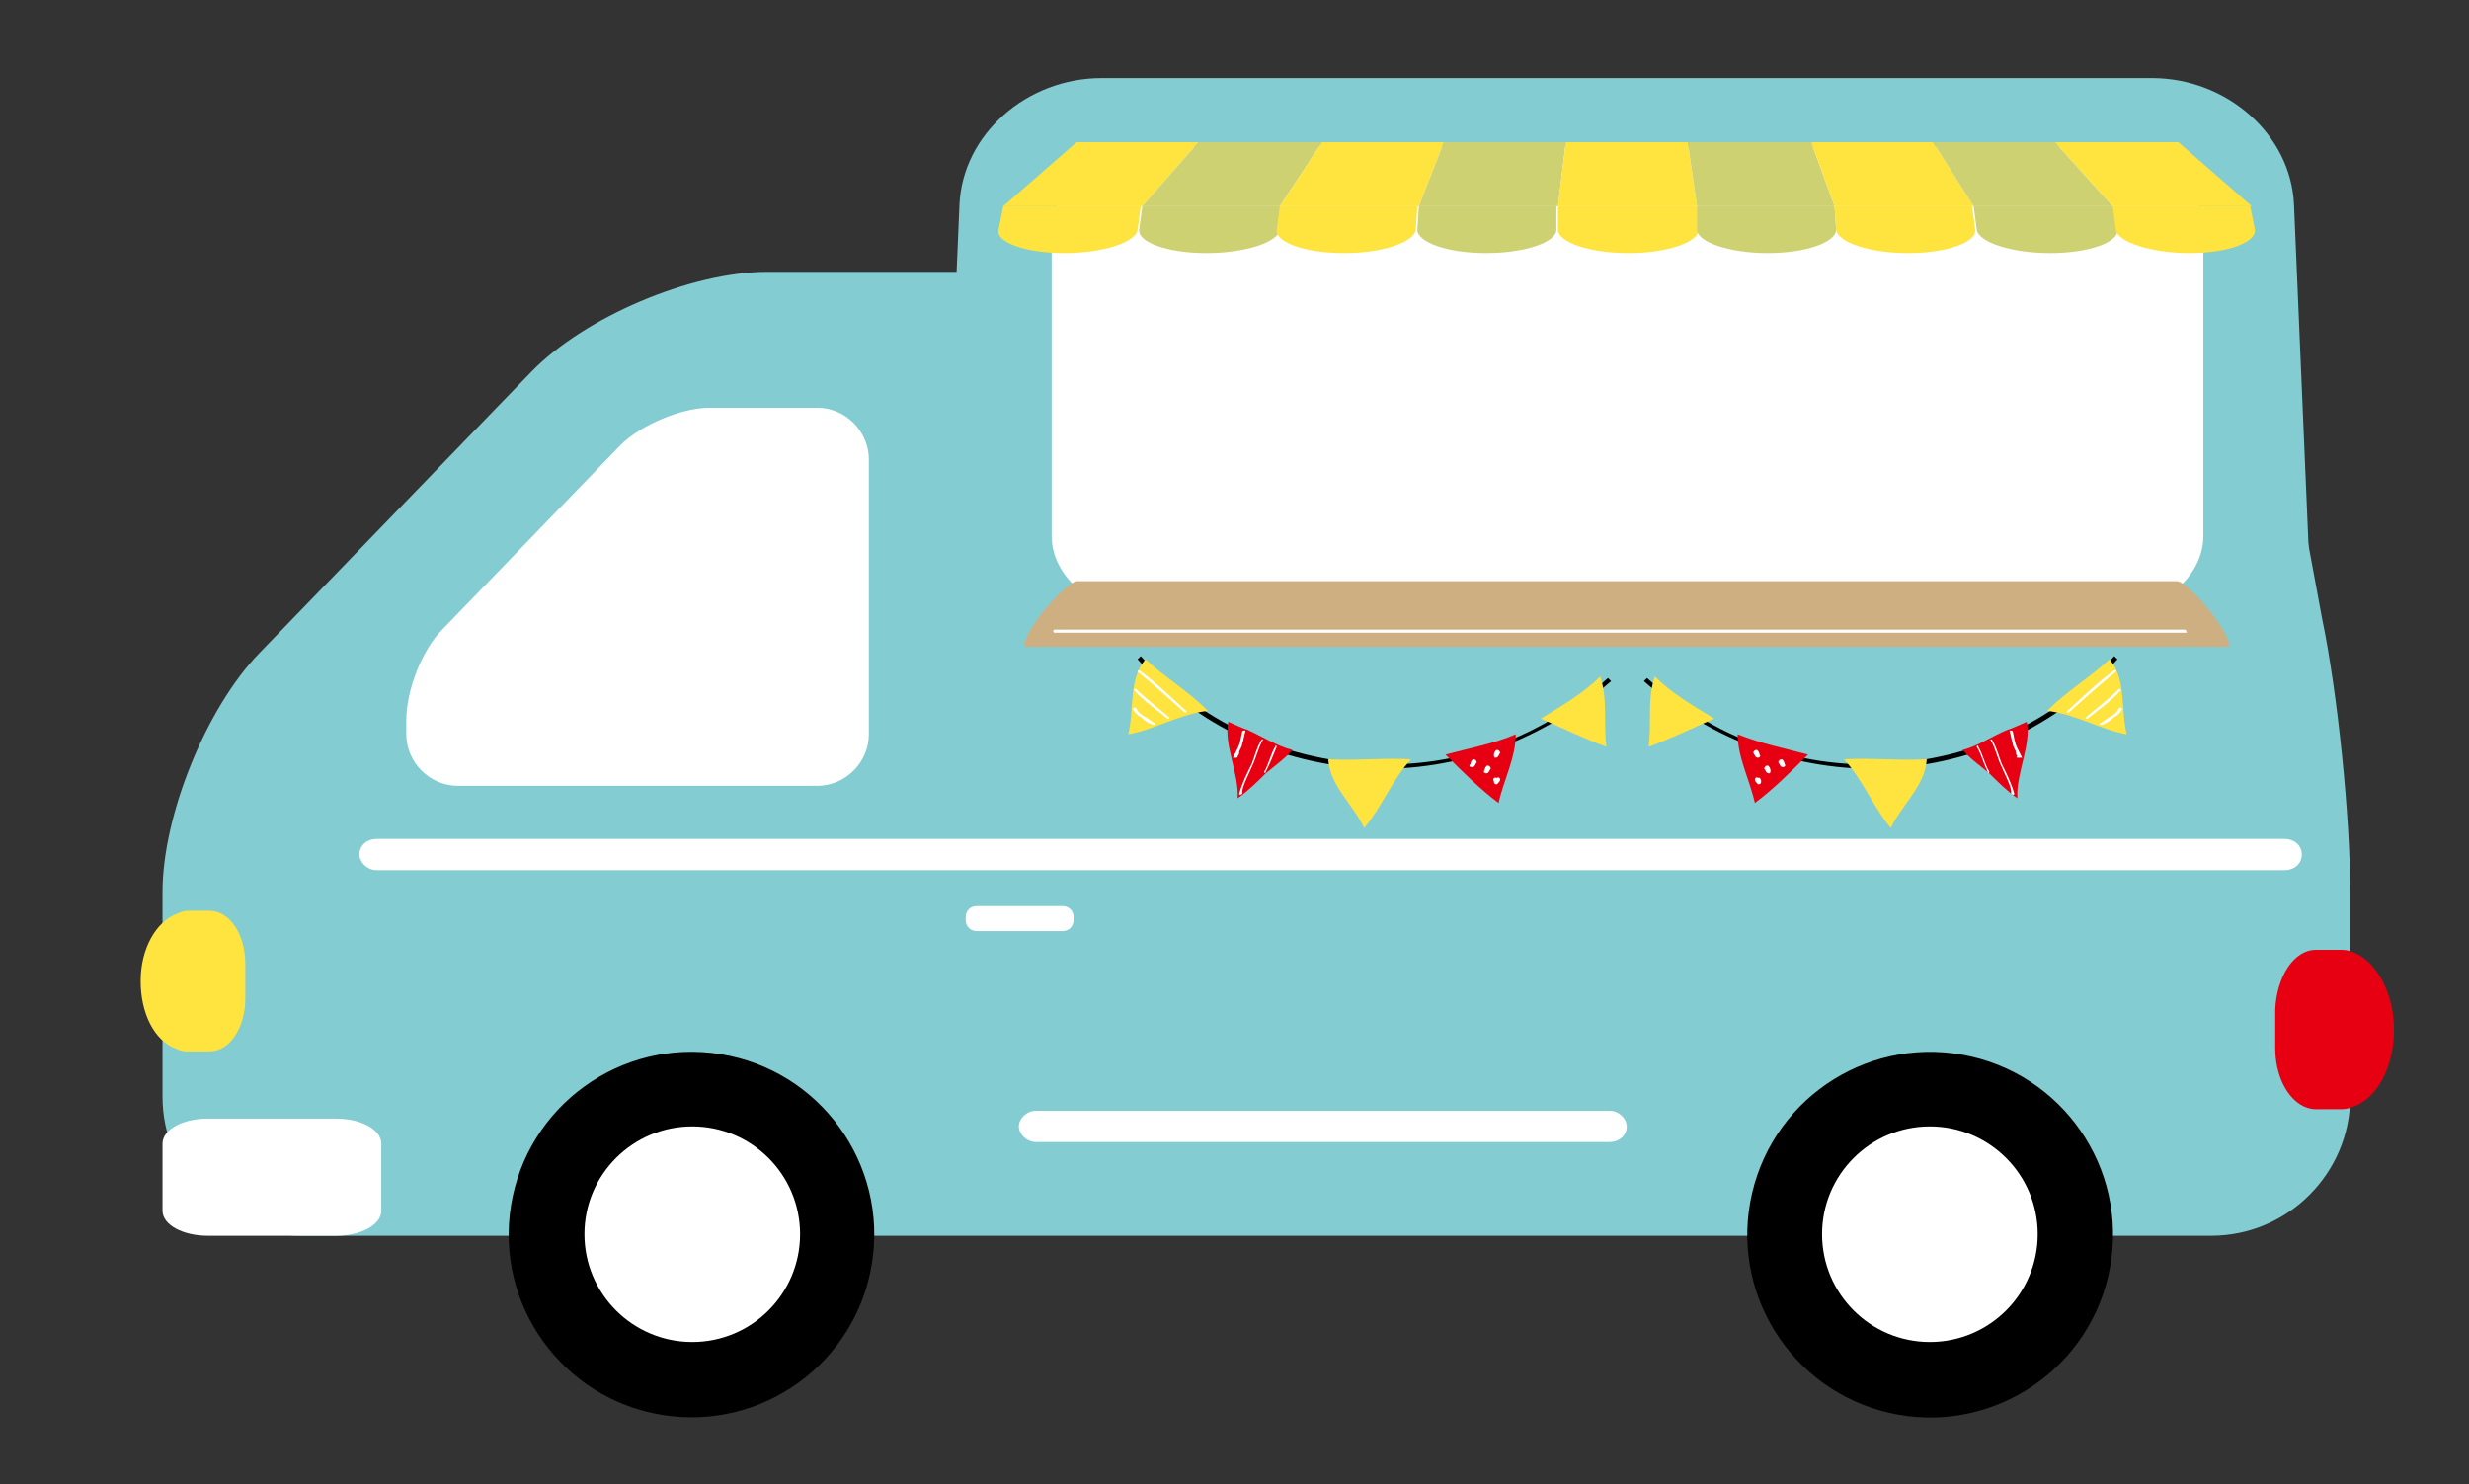 <?xml version="1.0" encoding="UTF-8"?> <svg xmlns="http://www.w3.org/2000/svg" xmlns:xlink="http://www.w3.org/1999/xlink" version="1.1" id="レイヤー_1" x="0px" y="0px" viewBox="0 0 158 95" style="enable-background:new 0 0 158 95;" xml:space="preserve"><rect x="0" y="0" width="158" height="95" fill="#333333" stroke="none"/> <style type="text/css"> .st0{fill:#83CCD2;} .st1{fill:#FFFFFF;} .st2{fill:#FFE33F;} .st3{fill:#E60012;} .st4{fill:#CDAF81;} .st5{fill:#CDD171;} </style> <g> <g> <path class="st0" d="M148.1,43.6c0.2,4.8-3.7,8.8-8.8,8.8H68.9c-5,0-9-4-8.8-8.8l1.3-30.5C61.6,8.6,65.7,5,70.5,5h67.2 c4.8,0,8.9,3.6,9.1,8.1L148.1,43.6z"></path> <path class="st0" d="M146.1,26.1c-1-4.8-5.8-8.7-10.7-8.7H49.1c-4.9,0-11.7,2.9-15.1,6.4l-17.4,18c-3.4,3.5-6.2,10.4-6.2,15.3 v13.1c0,4.9,4,8.9,8.9,8.9h122.2c4.9,0,8.9-4,8.9-8.9V57.2c0-4.9-0.8-12.8-1.8-17.6L146.1,26.1z"></path> <path class="st1" d="M141,34.3c0,3-3.4,5.4-7.6,5.4H74.9c-4.2,0-7.6-2.4-7.6-5.4V14.8c0-3,3.4-5.4,7.6-5.4h58.5 c4.2,0,7.6,2.4,7.6,5.4V34.3z"></path> <path class="st1" d="M68.7,58.9c0,0.4-0.3,0.7-0.7,0.7h-5.5c-0.4,0-0.7-0.3-0.7-0.7v-0.2c0-0.4,0.3-0.7,0.7-0.7h5.5 c0.4,0,0.7,0.3,0.7,0.7V58.9z"></path> <g> <g> <ellipse transform="matrix(0.159 -0.987 0.987 0.159 -40.768 110.186)" cx="44.3" cy="79" rx="11.7" ry="11.7"></ellipse> <circle class="st1" cx="44.3" cy="79" r="6.9"></circle> </g> <g> <ellipse transform="matrix(0.227 -0.974 0.974 0.227 18.537 181.387)" cx="123.5" cy="79" rx="11.7" ry="11.7"></ellipse> <circle class="st1" cx="123.5" cy="79" r="6.9"></circle> </g> </g> <path class="st1" d="M104.1,72.1c0,0.6-0.5,1-1.1,1H66.3c-0.6,0-1.1-0.5-1.1-1s0.5-1,1.1-1H103C103.6,71.1,104.1,71.6,104.1,72.1z "></path> <path class="st1" d="M45.4,26.1c-1.8,0-4.4,1.1-5.7,2.4L28.3,40.3C27,41.6,26,44.2,26,46.1V47c0,1.8,1.5,3.3,3.3,3.3h23 c1.8,0,3.3-1.5,3.3-3.3v-0.9c0-1.8,0-4.8,0-6.7v-10c0-1.8-1.5-3.3-3.3-3.3H45.4z"></path> <path class="st1" d="M147.3,54.7c0,0.6-0.5,1-1.1,1H24.1c-0.6,0-1.1-0.5-1.1-1c0-0.6,0.5-1,1.1-1h122.1 C146.8,53.7,147.3,54.1,147.3,54.7z"></path> <path class="st1" d="M24.4,77.5c0,0.9-1.3,1.6-2.9,1.6h-8.2c-1.6,0-2.9-0.7-2.9-1.6v-4.3c0-0.9,1.3-1.6,2.9-1.6h8.2 c1.6,0,2.9,0.7,2.9,1.6V77.5z"></path> <path class="st2" d="M13.4,58.3H12c-0.2,0-0.5,0.1-0.7,0.2C10,59,9,60.7,9,62.8c0,2.1,0.9,3.8,2.2,4.3c0.2,0.1,0.5,0.2,0.7,0.2 h1.5c1.3,0,2.3-1.5,2.3-3.4v-2.2C15.7,59.8,14.7,58.3,13.4,58.3z"></path> <path class="st3" d="M148.2,60.8h1.7c0.3,0,0.6,0.1,0.8,0.2c1.4,0.6,2.5,2.6,2.5,4.9c0,2.3-1,4.3-2.5,4.9 c-0.3,0.1-0.5,0.2-0.8,0.2h-1.7c-1.4,0-2.6-1.7-2.6-3.9v-2.5C145.7,62.5,146.8,60.8,148.2,60.8z"></path> <g> <g> <path d="M87.6,49.2c-5.7-0.3-11-2.7-14.8-7l0.2-0.2c3.8,4.2,9,6.6,14.7,6.9c5.6,0.3,11-1.7,15.2-5.5l0.2,0.2 C98.7,47.4,93.3,49.4,87.6,49.2z"></path> <path class="st2" d="M98.6,46L98.6,46c1.4,0.6,2.8,1.3,4.2,1.8c-0.2-1.4,0.1-3.1-0.4-4.5C101.3,44.4,99.9,45.2,98.6,46z"></path> <path class="st2" d="M85.1,48.6l-0.1,0c0.1,1.7,1.6,2.9,2.3,4.4c1.1-1.3,1.8-3.1,3-4.4C88.5,48.5,86.8,48.7,85.1,48.6z"></path> <g> <path class="st3" d="M79.8,46.7c-0.1,0-1.2-0.5-1.2-0.5c-0.3,1.5,0.7,3.3,0.6,4.9c0.7-0.5,1.3-1.1,1.8-1.6 c0.6-0.5,1.3-1,1.7-1.5C81.8,47.8,80.7,47.1,79.8,46.7z"></path> <path class="st1" d="M79.2,48.4C79.2,48.4,79.2,48.4,79.2,48.4c0.1-0.1,0.1-0.2,0.1-0.3c0.1-0.2,0.2-0.4,0.2-0.5 c0.1-0.3,0.1-0.5,0.2-0.8c0-0.1-0.2,0-0.2,0c-0.1,0.4-0.1,0.7-0.3,1.1c-0.1,0.2-0.2,0.4-0.3,0.6c0,0,0,0,0,0c0,0,0,0,0,0 c0,0,0.1,0,0.1,0c0,0,0,0,0,0C79.2,48.5,79.2,48.5,79.2,48.4z"></path> <path class="st1" d="M79.5,50.6c0.1-0.5,0.4-1,0.6-1.5c0.3-0.6,0.4-1.2,0.7-1.7c0.1-0.1-0.1-0.1-0.1,0c-0.3,0.5-0.4,1-0.6,1.5 c-0.3,0.6-0.6,1.2-0.8,1.9c0,0.1,0.1,0.1,0.2,0C79.5,50.7,79.5,50.7,79.5,50.6C79.6,50.6,79.6,50.6,79.5,50.6z"></path> <path class="st1" d="M81.7,47.8c0-0.1-0.1-0.1-0.1,0c-0.3,0.5-0.4,1.1-0.7,1.6c0,0.1,0.1,0.1,0.1,0 C81.3,48.8,81.5,48.3,81.7,47.8z"></path> </g> <g> <path class="st2" d="M73.3,42.2L73.3,42.2c-1.1,1.3-0.7,3.2-1.1,4.8c1.7-0.3,3.3-1.3,5.1-1.5C76,44.2,74.6,43.4,73.3,42.2z"></path> <path class="st1" d="M72.8,43c1,0.8,2,1.7,3,2.6c0.1,0,0.2,0,0.1-0.1c-1-0.9-1.9-1.8-3-2.6C72.9,42.9,72.8,42.9,72.8,43 L72.8,43z"></path> <path class="st1" d="M72.6,44.2c0.6,0.7,1.4,1.2,2.1,1.8c0.1,0,0.2,0,0.1-0.1c-0.7-0.6-1.5-1.2-2.1-1.8 C72.6,44.1,72.5,44.1,72.6,44.2L72.6,44.2z"></path> <path class="st1" d="M72.5,45.4c0.1,0.2,0.3,0.4,0.5,0.5c0.2,0.2,0.5,0.4,0.8,0.5c0.1,0,0.2-0.1,0.1-0.1 c-0.2-0.1-0.4-0.3-0.6-0.4c-0.2-0.1-0.5-0.3-0.6-0.6C72.6,45.3,72.4,45.3,72.5,45.4L72.5,45.4z"></path> </g> <g> <path class="st3" d="M92.5,48.3L92.5,48.3c1.1,1.1,2.2,2.2,3.4,3.1C96.2,50,97,48.5,97,47C95.6,47.6,94,47.9,92.5,48.3z"></path> <path class="st1" d="M94.2,49.1C94.2,49.1,94.2,49.1,94.2,49.1c0.2,0,0.2-0.2,0.3-0.3c0-0.1-0.1-0.2-0.2-0.2c0,0,0,0,0,0 c-0.1,0-0.2,0.2-0.2,0.3C94,49,94,49.1,94.2,49.1L94.2,49.1z"></path> <path class="st1" d="M95.7,48.5C95.8,48.5,95.8,48.5,95.7,48.5c0.2,0,0.2-0.2,0.3-0.3c0-0.1-0.1-0.2-0.2-0.2c0,0,0,0,0,0 c-0.1,0-0.2,0.2-0.2,0.3C95.6,48.4,95.6,48.5,95.7,48.5L95.7,48.5z"></path> <path class="st1" d="M95.6,50C95.6,50,95.6,50,95.6,50c0,0.2,0.1,0.2,0.2,0.2c0.1-0.1,0.2-0.2,0.2-0.3c0,0,0,0,0,0 c0-0.1-0.1-0.2-0.2-0.1C95.6,49.7,95.5,49.9,95.6,50L95.6,50z"></path> <path class="st1" d="M95.1,49.5C95.1,49.5,95.1,49.5,95.1,49.5c0.2,0,0.2-0.2,0.3-0.3c0-0.1-0.1-0.2-0.2-0.2c0,0,0,0,0,0 c-0.1,0-0.2,0.2-0.2,0.3C94.9,49.4,95,49.5,95.1,49.5L95.1,49.5z"></path> </g> </g> <g> <path d="M120.7,49.2c5.7-0.3,11-2.7,14.8-7l-0.2-0.2c-3.8,4.2-9,6.6-14.7,6.9c-5.6,0.3-11-1.7-15.2-5.5l-0.2,0.2 C109.5,47.4,115,49.4,120.7,49.2z"></path> <path class="st2" d="M109.7,46L109.7,46c-1.4,0.6-2.8,1.3-4.2,1.8c0.2-1.4-0.1-3.1,0.4-4.5C107,44.4,108.4,45.2,109.7,46z"></path> <path class="st2" d="M123.2,48.6l0.1,0c-0.1,1.7-1.6,2.9-2.3,4.4c-1.1-1.3-1.8-3.1-3-4.4C119.8,48.5,121.4,48.7,123.2,48.6z"></path> <g> <path class="st3" d="M128.5,46.7c0.1,0,1.2-0.5,1.2-0.5c0.3,1.5-0.7,3.3-0.6,4.9c-0.7-0.5-1.3-1.1-1.8-1.6 c-0.6-0.5-1.3-1-1.7-1.5C126.5,47.8,127.5,47.1,128.5,46.7z"></path> <path class="st1" d="M129.1,48.4C129.1,48.4,129,48.4,129.1,48.4c-0.1-0.1-0.1-0.2-0.1-0.3c-0.1-0.2-0.2-0.4-0.2-0.5 c-0.1-0.3-0.1-0.5-0.2-0.8c0-0.1,0.2,0,0.2,0c0.1,0.4,0.1,0.7,0.3,1.1c0.1,0.2,0.2,0.4,0.3,0.6c0,0,0,0,0,0c0,0,0,0,0,0 c0,0-0.1,0-0.1,0c0,0,0,0,0,0C129,48.5,129,48.5,129.1,48.4z"></path> <path class="st1" d="M128.7,50.6c-0.1-0.5-0.4-1-0.6-1.5c-0.3-0.6-0.4-1.2-0.7-1.7c-0.1-0.1,0.1-0.1,0.1,0 c0.3,0.5,0.4,1,0.6,1.5c0.3,0.6,0.6,1.2,0.8,1.9c0,0.1-0.1,0.1-0.2,0C128.7,50.7,128.7,50.7,128.7,50.6 C128.7,50.6,128.7,50.6,128.7,50.6z"></path> <path class="st1" d="M126.5,47.8c0-0.1,0.1-0.1,0.1,0c0.3,0.5,0.4,1.1,0.7,1.6c0,0.1-0.1,0.1-0.1,0 C126.9,48.8,126.8,48.3,126.5,47.8z"></path> </g> <g> <path class="st2" d="M135,42.2L135,42.2c1.1,1.3,0.7,3.2,1.1,4.8c-1.7-0.3-3.3-1.3-5.1-1.5C132.3,44.2,133.7,43.4,135,42.2z"></path> <path class="st1" d="M135.4,43c-1,0.8-2,1.7-3,2.6c-0.1,0-0.2,0-0.1-0.1c1-0.9,1.9-1.8,3-2.6C135.3,42.9,135.5,42.9,135.4,43 L135.4,43z"></path> <path class="st1" d="M135.7,44.2c-0.6,0.7-1.4,1.2-2.1,1.8c-0.1,0-0.2,0-0.1-0.1c0.7-0.6,1.5-1.2,2.1-1.8 C135.6,44.1,135.8,44.1,135.7,44.2L135.7,44.2z"></path> <path class="st1" d="M135.8,45.4c-0.1,0.2-0.3,0.4-0.5,0.5c-0.2,0.2-0.5,0.4-0.8,0.5c-0.1,0-0.2-0.1-0.1-0.1 c0.2-0.1,0.4-0.3,0.6-0.4c0.2-0.1,0.5-0.3,0.6-0.6C135.7,45.3,135.8,45.3,135.8,45.4L135.8,45.4z"></path> </g> <g> <path class="st3" d="M115.7,48.3L115.7,48.3c-1.1,1.1-2.2,2.2-3.4,3.1c-0.3-1.4-1.1-2.9-1.1-4.4 C112.7,47.6,114.2,47.9,115.7,48.3z"></path> <path class="st1" d="M114.1,49.1C114.1,49.1,114.1,49.1,114.1,49.1c-0.2,0-0.2-0.2-0.3-0.3c0-0.1,0.1-0.2,0.2-0.2c0,0,0,0,0,0 c0.1,0,0.2,0.2,0.2,0.3C114.3,49,114.2,49.1,114.1,49.1L114.1,49.1z"></path> <path class="st1" d="M112.5,48.5C112.5,48.5,112.5,48.5,112.5,48.5c-0.2,0-0.2-0.2-0.3-0.3c0-0.1,0.1-0.2,0.2-0.2c0,0,0,0,0,0 c0.1,0,0.2,0.2,0.2,0.3C112.7,48.4,112.6,48.5,112.5,48.5L112.5,48.5z"></path> <path class="st1" d="M112.7,50C112.7,50,112.7,50,112.7,50c0,0.2-0.1,0.2-0.2,0.2c-0.1-0.1-0.2-0.2-0.2-0.3c0,0,0,0,0,0 c0-0.1,0.1-0.2,0.2-0.1C112.6,49.7,112.7,49.9,112.7,50L112.7,50z"></path> <path class="st1" d="M113.2,49.5C113.1,49.5,113.1,49.5,113.2,49.5c-0.2,0-0.2-0.2-0.3-0.3c0-0.1,0.1-0.2,0.2-0.2c0,0,0,0,0,0 c0.1,0,0.2,0.2,0.2,0.3C113.3,49.4,113.3,49.5,113.2,49.5L113.2,49.5z"></path> </g> </g> </g> <g> <path class="st4" d="M141.5,39.2c0.9,1.2,1.4,2.2,1,2.2H65.7c-0.4,0,0.1-1,1-2.2c0.9-1.1,1.9-2,2.2-2h70.4 C139.7,37.2,140.6,38.1,141.5,39.2z"></path> <path class="st1" d="M139.8,40.5H67.5c-0.1,0-0.1-0.1-0.1-0.1c0-0.1,0.1-0.1,0.1-0.1h72.3c0.1,0,0.1,0.1,0.1,0.1 C140,40.5,139.9,40.5,139.8,40.5z"></path> </g> <g> <g> <polygon class="st2" points="73.1,13.2 64.2,13.2 68.9,9.1 76.7,9.1 "></polygon> <polygon class="st5" points="81.9,13.2 73.1,13.2 76.7,9.1 84.6,9.1 "></polygon> <polygon class="st2" points="90.8,13.2 81.9,13.2 84.6,9.1 92.4,9.1 "></polygon> <polygon class="st5" points="99.7,13.2 90.8,13.2 92.4,9.1 100.2,9.1 "></polygon> <polygon class="st2" points="108.6,13.2 99.7,13.2 100.2,9.1 108,9.1 "></polygon> <polygon class="st5" points="117.4,13.2 108.6,13.2 108,9.1 115.9,9.1 "></polygon> <polygon class="st2" points="126.3,13.2 117.4,13.2 115.9,9.1 123.7,9.1 "></polygon> <polygon class="st5" points="135.2,13.2 126.3,13.2 123.7,9.1 131.5,9.1 "></polygon> <polygon class="st2" points="144.1,13.2 135.2,13.2 131.5,9.1 139.4,9.1 "></polygon> </g> <g> <path class="st2" d="M64.2,13.2l-0.3,1.5c-0.2,0.8,1.7,1.5,4.2,1.5c2.5,0,4.6-0.7,4.7-1.5l0.2-1.5L64.2,13.2z"></path> <path class="st5" d="M73.1,13.2l-0.2,1.5c-0.1,0.8,1.8,1.5,4.3,1.5c2.5,0,4.6-0.7,4.7-1.5l0.2-1.5L73.1,13.2z"></path> <path class="st2" d="M81.9,13.2l-0.2,1.5c-0.1,0.8,1.8,1.5,4.3,1.5c2.5,0,4.5-0.7,4.6-1.5l0.1-1.5L81.9,13.2z"></path> <path class="st5" d="M90.8,13.2l-0.1,1.5c0,0.8,1.9,1.5,4.4,1.5c2.5,0,4.5-0.7,4.5-1.5l0-1.5L90.8,13.2z"></path> <path class="st2" d="M99.7,13.2l0,1.5c0,0.8,2,1.5,4.5,1.5c2.5,0,4.5-0.7,4.5-1.5l0-1.5L99.7,13.2z"></path> <path class="st5" d="M108.6,13.2l0,1.5c0,0.8,2.1,1.5,4.5,1.5c2.5,0,4.4-0.7,4.4-1.5l-0.1-1.5L108.6,13.2z"></path> <path class="st2" d="M117.4,13.2l0.1,1.5c0.1,0.8,2.1,1.5,4.6,1.5c2.5,0,4.4-0.7,4.3-1.5l-0.2-1.5L117.4,13.2z"></path> <path class="st5" d="M126.3,13.2l0.2,1.5c0.1,0.8,2.2,1.5,4.7,1.5c2.5,0,4.4-0.7,4.3-1.5l-0.2-1.5L126.3,13.2z"></path> <path class="st2" d="M135.2,13.2l0.2,1.5c0.1,0.8,2.3,1.5,4.7,1.5c2.5,0,4.3-0.7,4.2-1.5l-0.3-1.5L135.2,13.2z"></path> </g> </g> </g> </g> </svg> 